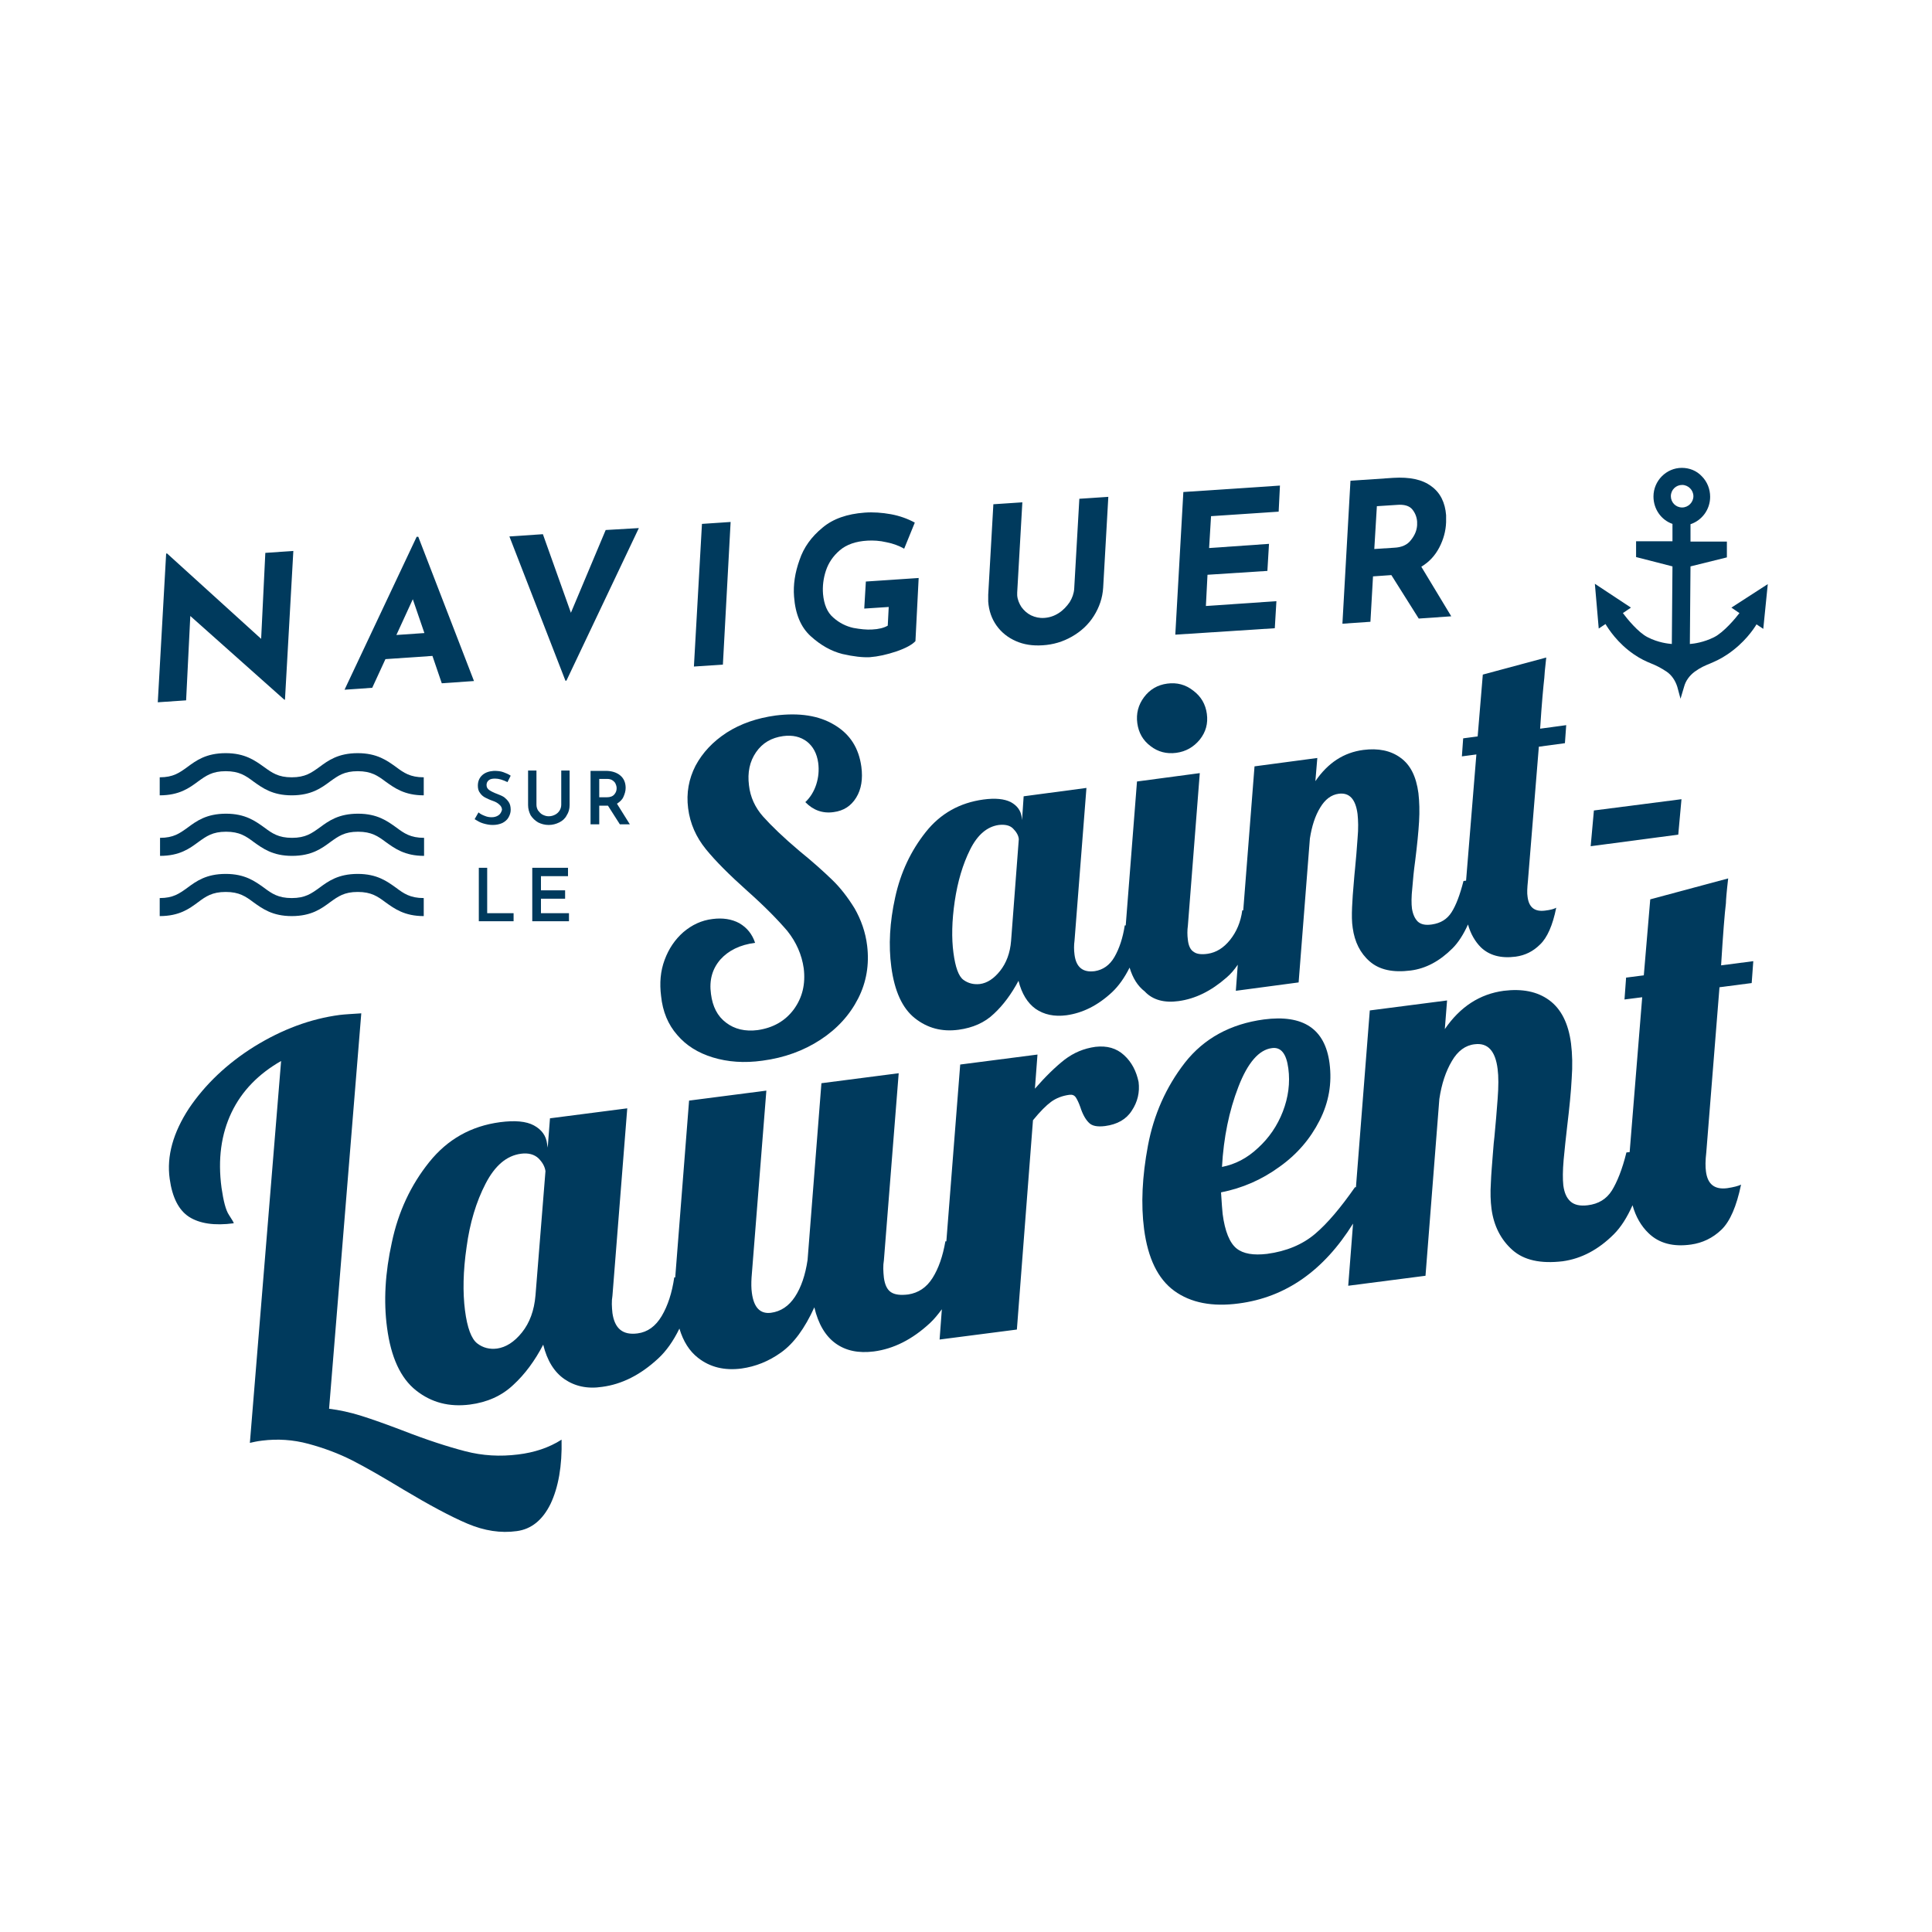 <?xml version="1.0" encoding="utf-8"?>
<!-- Generator: Adobe Illustrator 22.1.0, SVG Export Plug-In . SVG Version: 6.00 Build 0)  -->
<svg version="1.1" id="Calque_1" xmlns="http://www.w3.org/2000/svg" xmlns:xlink="http://www.w3.org/1999/xlink" x="0px" y="0px"
	 viewBox="0 0 600 600" style="enable-background:new 0 0 600 600;" xml:space="preserve">
<style type="text/css">
	.st0{fill:#003A5D;}
</style>
<path class="st0" d="M210.3,321.4c2.8,3.3,6.5,5.6,11.1,7c4.6,1.4,9.7,1.8,15.4,1c6.8-0.9,12.8-3.1,18-6.5
	c5.2-3.4,9.1-7.7,11.7-12.8c2.6-5.1,3.5-10.6,2.8-16.4c-0.5-4.2-1.9-8.1-3.9-11.6c-2.1-3.4-4.4-6.4-7-8.9c-2.6-2.5-5.9-5.5-10.1-8.9
	c-5.1-4.3-8.8-7.9-11.3-10.7s-4-6.1-4.4-9.7c-0.5-4,0.2-7.4,2.2-10.3c2-2.9,4.8-4.5,8.4-5c3-0.4,5.4,0.2,7.4,1.7
	c1.9,1.5,3.1,3.7,3.5,6.6c0.3,2.3,0.1,4.5-0.6,6.7c-0.7,2.2-1.9,4.1-3.4,5.5c2.4,2.5,5.4,3.6,8.8,3.1c3.1-0.4,5.4-1.9,7-4.5
	c1.6-2.6,2.1-5.8,1.6-9.6c-0.8-5.8-3.5-10.1-8.4-13c-4.8-2.9-10.9-3.8-18.2-2.9c-5.8,0.8-10.8,2.5-15.2,5.3
	c-4.3,2.8-7.5,6.2-9.7,10.3c-2.1,4.1-2.9,8.5-2.3,13.2c0.6,4.8,2.5,9,5.5,12.7c3,3.7,7.3,8,12.9,13c5.4,4.8,9.5,9,12.4,12.4
	c2.8,3.5,4.5,7.4,5.1,11.6c0.6,4.9-0.4,9.1-3.1,12.8c-2.7,3.6-6.4,5.7-11.2,6.4c-3.9,0.5-7.2-0.3-9.8-2.3c-2.7-2-4.2-5-4.7-8.9
	c-0.6-4.3,0.4-7.8,2.9-10.7c2.5-2.8,6.1-4.6,10.8-5.2c-0.9-2.7-2.5-4.7-4.9-6.1c-2.4-1.3-5.2-1.7-8.3-1.3c-3.4,0.4-6.4,1.8-9.1,4.1
	c-2.6,2.3-4.5,5.1-5.8,8.6c-1.3,3.5-1.6,7.2-1.1,11.2C205.8,314.2,207.5,318.2,210.3,321.4z"/>
<path class="st0" d="M357.3,231.7c2.3,1.8,5,2.5,8,2.1c3-0.4,5.4-1.8,7.3-4.1c1.9-2.4,2.6-5,2.2-8s-1.8-5.4-4.2-7.2
	c-2.4-1.9-5.1-2.6-8.1-2.2c-3,0.4-5.4,1.8-7.2,4.2c-1.8,2.4-2.5,5.1-2.1,8.1C353.6,227.5,354.9,229.9,357.3,231.7z"/>
<path class="st0" d="M366,310.9c5.2-0.7,10.1-3.1,14.9-7.3c1.3-1.1,2.4-2.4,3.5-4l-0.6,8.1l19.5-2.6l3.5-44.7c0.6-3.8,1.6-7,3.2-9.6
	c1.5-2.5,3.4-4,5.8-4.3c3.3-0.4,5.2,1.7,5.8,6.3c0.2,1.9,0.3,4.4,0,7.6c-0.2,3.2-0.5,6.4-0.8,9.6c-0.1,0.7-0.2,2.2-0.4,4.5
	c-0.2,2.3-0.4,4.7-0.5,7.2c-0.1,2.5-0.1,4.6,0.2,6.5c0.6,4.3,2.3,7.8,5.3,10.4c3,2.6,7.2,3.5,12.7,2.8c4.7-0.6,9-2.9,13-6.9
	c1.8-1.8,3.4-4.3,4.8-7.4c0.8,2.9,2.2,5.3,4,7.1c2.6,2.5,6.2,3.5,10.8,2.9c2.9-0.4,5.4-1.6,7.6-3.8c2.2-2.1,3.9-5.9,5-11.4
	c-0.7,0.4-1.8,0.7-3.5,0.9c-3.2,0.4-5-1-5.4-4.3c-0.2-1.2-0.1-2.8,0.1-4.8l3.4-41.8l8.1-1.1l0.4-5.6l-8.1,1.1
	c0.5-7.9,1-13.1,1.3-15.8c0-0.6,0.2-2.7,0.6-6.3l-19.7,5.3l-1.6,19.2l-4.5,0.6l-0.4,5.6l4.5-0.6l-3.2,39.2l-0.8,0.1
	c-1.1,4.3-2.3,7.5-3.7,9.7c-1.4,2.2-3.4,3.4-6.1,3.8c-2,0.3-3.4,0-4.4-0.9c-0.9-0.9-1.5-2.2-1.8-4c-0.2-1.5-0.2-3.7,0.1-6.4
	c0.2-2.7,0.5-5.6,0.9-8.5c0.6-4.8,1-8.8,1.2-12.1c0.2-3.3,0.1-6.3-0.2-8.9c-0.7-5.2-2.5-8.8-5.6-11c-3-2.2-6.9-3-11.5-2.4
	c-6.1,0.8-11,4-14.9,9.7l0.6-7.2l-19.5,2.6l-3.5,44.7l-0.3,0c-0.5,3.7-1.8,6.7-3.8,9.2c-2,2.5-4.3,3.9-6.9,4.3
	c-2,0.3-3.5,0.1-4.4-0.6c-1-0.6-1.6-1.9-1.8-3.7c-0.2-1.5-0.2-3,0-4.4l3.7-47.4l-19.5,2.6l-3.5,44.7c0,0,0,0,0,0l-0.3,0
	c-0.6,3.9-1.7,7.2-3.2,9.8c-1.5,2.6-3.6,4-6.1,4.4c-3.7,0.5-5.8-1.2-6.3-5.1c-0.2-1.5-0.2-3,0-4.4l3.7-47.4l-19.5,2.6l-0.5,7.4
	l-0.1-0.9c-0.3-2.1-1.4-3.6-3.4-4.7c-2-1-4.8-1.3-8.5-0.8c-7.3,1-13.3,4.3-17.9,10.1c-4.6,5.8-7.8,12.5-9.5,20.3
	c-1.7,7.7-2.1,14.9-1.2,21.6c1,7.5,3.4,12.8,7.3,15.9c3.9,3.1,8.4,4.3,13.6,3.6c4.4-0.6,8.1-2.2,11-5c2.9-2.7,5.4-6.1,7.6-10.2
	c1,4,2.8,6.9,5.3,8.7c2.6,1.8,5.8,2.5,9.6,2c5-0.7,9.7-3,14.2-7.2c2-1.9,3.8-4.4,5.4-7.6c1,3.3,2.5,5.7,4.7,7.4
	C358,310.6,361.7,311.5,366,310.9z M314,292.2c-0.3,3.8-1.5,6.9-3.4,9.3c-1.9,2.4-4,3.8-6.3,4.1c-1.9,0.2-3.6-0.2-5.1-1.3
	c-1.5-1.1-2.5-3.9-3.1-8.4c-0.6-4.5-0.5-9.9,0.4-16c0.9-6.1,2.5-11.5,4.8-16.1c2.3-4.6,5.3-7.1,8.9-7.6c1.9-0.2,3.4,0.1,4.4,1.1
	c1,1,1.7,2.1,1.8,3.3L314,292.2z"/>
<polygon class="st0" points="522.2,248.2 495,251.7 494,262.8 521.2,259.2 "/>
<path class="st0" d="M160.9,451.7c-5.6,0.7-11,0.4-16.4-1c-5.4-1.4-11.9-3.5-19.6-6.5c-5-1.9-9.2-3.4-12.7-4.5
	c-3.5-1.1-6.8-1.8-10-2.2l10-122.8c-2.9,0.2-5.1,0.3-6.7,0.5c-9.1,1.2-17.9,4.5-26.5,9.8c-8.5,5.3-15.3,11.8-20.3,19.2
	c-4.9,7.5-7,14.8-6,21.9c0.8,5.8,2.8,9.7,6,11.8c3.3,2.1,7.9,2.8,13.9,2c0-0.2-0.5-1.1-1.5-2.6c-1-1.5-1.7-4.3-2.3-8.4
	c-1.2-8.9-0.1-16.7,3.1-23.4c3.2-6.7,8.4-12,15.4-16l-9.7,118.6c0.9-0.2,2.1-0.5,3.8-0.7c4.8-0.6,9.6-0.3,14.4,1s9.4,3,13.7,5.2
	c4.3,2.2,9.5,5.2,15.6,8.9c8.2,4.9,14.9,8.5,20.1,10.7c5.2,2.2,10.3,3,15.3,2.3c4.5-0.6,8-3.4,10.5-8.5c2.4-5.1,3.6-11.7,3.4-19.9
	C170.5,449.6,165.9,451.1,160.9,451.7z"/>
<path class="st0" d="M349.1,327.7c-2.4-2.2-5.3-3-8.9-2.6c-3.6,0.5-6.7,1.8-9.6,4c-2.8,2.2-5.9,5.2-9.2,9l0.8-10.6l-24,3.1
	l-4.3,54.9l-0.3,0c-0.8,4.6-2.1,8.4-4,11.4c-1.9,3-4.4,4.6-7.5,5.1c-2.4,0.3-4.2,0.1-5.4-0.7c-1.2-0.8-1.9-2.3-2.2-4.5
	c-0.2-1.9-0.3-3.7,0-5.4l4.6-58.1l-24,3.1l-4.3,54.9c-0.7,4.7-2,8.5-3.9,11.4c-1.9,2.9-4.4,4.6-7.5,5c-3.3,0.4-5.3-1.6-5.9-6.2
	c-0.2-1.4-0.2-3-0.1-4.7l4.6-58.1l-24,3.1l-4.3,54.9l-0.3,0c-0.7,4.8-2,8.8-3.9,12c-1.9,3.2-4.4,5-7.5,5.4c-4.6,0.6-7.1-1.5-7.8-6.3
	c-0.2-1.9-0.3-3.7,0-5.4l4.6-58.2l-24,3.1l-0.7,9.1l-0.2-1.2c-0.3-2.5-1.7-4.4-4.1-5.7c-2.4-1.3-5.9-1.6-10.5-1
	c-9,1.2-16.3,5.3-22,12.4c-5.7,7.1-9.6,15.4-11.6,24.9c-2.1,9.5-2.6,18.3-1.5,26.5c1.2,9.2,4.2,15.7,9,19.5
	c4.8,3.8,10.3,5.2,16.7,4.4c5.4-0.7,9.9-2.7,13.5-6.1c3.6-3.3,6.7-7.5,9.3-12.5c1.2,4.9,3.4,8.5,6.6,10.7c3.2,2.2,7.1,3.1,11.7,2.4
	c6.1-0.8,11.9-3.7,17.4-8.8c2.5-2.3,4.7-5.4,6.6-9.3c1.2,4,3.1,7,5.8,9.1c3.7,2.9,8.2,4,13.5,3.3c4.3-0.6,8.4-2.2,12.3-5
	c3.9-2.8,7.3-7.4,10.3-14c1.2,5.1,3.4,8.9,6.6,11.2c3.2,2.3,7.1,3.1,11.9,2.5c6.1-0.8,11.9-3.7,17.4-8.8c1.3-1.2,2.5-2.7,3.7-4.3
	l-0.7,9.4l24-3.1l5-65c2.2-2.7,4.1-4.6,5.6-5.7c1.5-1.1,3.4-1.9,5.7-2.2c0.9-0.1,1.5,0.1,2,0.8c0.4,0.6,0.9,1.6,1.4,3
	c0.7,2.2,1.6,3.8,2.6,4.8c1,1.1,2.7,1.4,5.1,1.1c3.8-0.5,6.6-2.1,8.3-4.8c1.8-2.7,2.5-5.7,2.1-8.9
	C352.9,332.7,351.5,329.9,349.1,327.7z M166.3,402.3c-0.4,4.7-1.8,8.5-4.2,11.5c-2.4,3-5,4.6-7.7,5c-2.3,0.3-4.4-0.2-6.2-1.6
	c-1.8-1.4-3.1-4.8-3.8-10.3c-0.7-5.5-0.6-12.1,0.5-19.6c1-7.5,3-14.1,5.9-19.7c2.9-5.6,6.5-8.7,11-9.3c2.3-0.3,4.1,0.2,5.4,1.4
	c1.3,1.3,2,2.6,2.2,4L166.3,402.3z"/>
<path class="st0" d="M536,280.5c0-0.8,0.2-3.4,0.7-7.7l-24.2,6.5l-2,23.6l-5.5,0.7l-0.5,6.8l5.5-0.7l-3.9,48.1l-1,0.1
	c-1.3,5.3-2.9,9.2-4.5,11.8c-1.7,2.7-4.2,4.2-7.5,4.6c-2.4,0.3-4.2-0.1-5.4-1.2c-1.2-1.1-1.9-2.7-2.2-5c-0.2-1.9-0.2-4.5,0.1-7.9
	c0.3-3.4,0.7-6.8,1.1-10.4c0.7-5.8,1.2-10.8,1.4-14.8c0.3-4,0.2-7.7-0.2-10.9c-0.8-6.3-3.1-10.8-6.8-13.5c-3.7-2.7-8.4-3.6-14.1-2.9
	c-7.4,1-13.5,4.9-18.3,11.9l0.7-8.9l-24,3.1l-4.3,54.9l-0.3,0c-4.4,6.3-8.5,11.2-12.4,14.5c-3.9,3.3-8.9,5.4-14.9,6.2
	c-4.2,0.5-7.4,0-9.5-1.7c-2.1-1.7-3.6-5.3-4.3-10.7c-0.1-1.1-0.3-3.3-0.5-6.7c6.6-1.3,12.6-3.9,18.1-7.9c5.5-3.9,9.6-8.7,12.5-14.4
	c2.9-5.7,3.9-11.6,3.1-17.8c-1.4-10.7-8.2-15.2-20.4-13.6c-10.4,1.4-18.6,5.9-24.5,13.4c-5.9,7.6-9.7,16.2-11.5,25.8
	s-2.2,18.2-1.2,25.9c1.2,9.1,4.3,15.5,9.4,19.2c5.1,3.7,11.8,5,20,3.9c14.6-1.9,26.4-10.2,35.5-24.8l-1.5,19.3l24-3.1l4.3-54.9
	c0.7-4.7,2-8.6,3.9-11.8c1.8-3.1,4.2-4.9,7.1-5.2c4-0.5,6.4,2,7.1,7.7c0.3,2.3,0.3,5.4,0,9.3c-0.3,3.9-0.6,7.8-1,11.8
	c-0.1,0.8-0.3,2.6-0.5,5.5c-0.2,2.9-0.5,5.8-0.6,8.8c-0.2,3-0.1,5.7,0.2,8c0.7,5.3,2.9,9.6,6.5,12.8c3.6,3.2,8.8,4.3,15.6,3.5
	c5.8-0.8,11.1-3.6,15.9-8.4c2.2-2.2,4.1-5.2,5.8-9c1,3.6,2.7,6.5,5,8.7c3.2,3.1,7.6,4.3,13.2,3.5c3.5-0.5,6.7-2,9.4-4.6
	c2.7-2.6,4.7-7.3,6.1-14c-0.8,0.4-2.3,0.8-4.3,1.1c-3.9,0.5-6.1-1.2-6.6-5.2c-0.2-1.4-0.2-3.4,0.1-5.9l4.1-51.3l10-1.3l0.5-6.8
	l-10,1.3C535.1,290.1,535.6,283.7,536,280.5z M384.6,337.5c2.9-7.5,6.4-11.5,10.4-12c2.8-0.4,4.5,1.7,5.1,6.3c0.6,4.5,0,9-1.7,13.4
	c-1.7,4.4-4.3,8.2-7.7,11.3c-3.4,3.2-7.1,5.1-11.2,5.9C380,353.3,381.7,345,384.6,337.5z"/>
<polygon class="st0" points="59.1,191.3 88.3,217.3 88.5,217.3 91.1,171.1 82.4,171.7 81.1,198.4 51.9,171.9 51.6,171.9 49,218.1 
	57.8,217.5 "/>
<path class="st0" d="M119.7,204.7l14.6-1l2.9,8.5l10-0.7l-17.3-44.8l-0.5,0L107,214.2l8.6-0.6L119.7,204.7z M128.2,186.1l3.6,10.5
	l-8.7,0.6L128.2,186.1z"/>
<polygon class="st0" points="175.9,211.4 198.4,164 188.1,164.6 177.3,190.3 168.6,165.9 158.2,166.6 175.6,211.4 "/>
<polygon class="st0" points="226.9,162.1 218,162.7 215.5,207 224.5,206.4 "/>
<path class="st0" d="M251.8,197.6c3.1,2.8,6.3,4.6,9.8,5.5c3.5,0.8,6.3,1.1,8.5,1c2.6-0.2,5.3-0.8,8.3-1.8c2.9-1,4.9-2.1,5.9-3.2
	l1-19.6l-16.4,1.1l-0.5,8.4l7.6-0.5l-0.3,5.8c-1.2,0.7-2.8,1.1-4.9,1.2c-1.7,0.1-3.6-0.1-5.8-0.5c-2.2-0.5-4.3-1.5-6.2-3.2
	c-1.9-1.6-2.9-4.1-3.2-7.3c-0.2-2.4,0.1-4.9,0.9-7.3c0.8-2.4,2.2-4.5,4.3-6.3c2.1-1.8,5-2.8,8.6-3c1.8-0.1,3.8,0,5.9,0.5
	c2.1,0.4,3.9,1.1,5.5,2l3.3-8.1c-2.2-1.2-4.7-2.1-7.4-2.6c-2.8-0.5-5.5-0.7-8.2-0.5c-5.4,0.4-9.8,1.9-13.1,4.7
	c-3.4,2.8-5.8,6.1-7.1,10c-1.4,3.9-2,7.7-1.7,11.4C247,190.7,248.7,194.8,251.8,197.6z"/>
<path class="st0" d="M309.5,194.3c1.5,2.1,3.5,3.7,6,4.8c2.5,1.1,5.2,1.5,8.3,1.3c3.3-0.2,6.3-1.1,9.1-2.7c2.8-1.6,5.1-3.7,6.8-6.4
	c1.7-2.7,2.7-5.6,2.9-8.8l1.6-28.2l-9,0.6l-1.6,28c-0.1,1.4-0.6,2.8-1.4,4.1c-0.9,1.3-2,2.5-3.4,3.4c-1.4,0.9-2.9,1.4-4.5,1.5
	c-1.5,0.1-2.8-0.2-4.1-0.8c-1.2-0.6-2.2-1.5-3-2.6c-0.7-1.1-1.2-2.3-1.3-3.6c0-0.4,0-0.7,0-0.9l1.6-28l-9,0.6l-1.6,28.1
	c0,1,0,1.7,0,2.1C307.1,189.7,308,192.2,309.5,194.3z"/>
<polygon class="st0" points="396.4,186.7 374.5,188.2 375,178.5 393.6,177.3 394.1,168.9 375.5,170.2 376.1,160.3 397.1,158.9 
	397.5,150.8 367.5,152.8 365,197.1 395.9,195.1 "/>
<path class="st0" d="M426.4,179l5.7-0.4l8.5,13.5l10.1-0.7l-9.3-15.4c2.5-1.5,4.3-3.5,5.6-6c1.3-2.5,2-5.1,2.1-7.8c0-1,0-1.8,0-2.2
	c-0.3-3.9-1.8-7-4.6-9c-2.8-2.1-6.7-2.9-11.8-2.6l-13.3,0.9l-2.5,44.4l8.7-0.6L426.4,179z M427.6,157.2l6.2-0.4
	c2.3-0.2,3.9,0.3,4.8,1.4c0.9,1.1,1.4,2.4,1.5,3.8c0,0.6,0,0.9,0,1.1c-0.1,1.6-0.7,3.1-1.9,4.6c-1.1,1.5-2.9,2.3-5.2,2.4l-6.2,0.4
	L427.6,157.2z"/>
<path class="st0" d="M154.8,253.2c-0.6,0.4-1.3,0.6-2.1,0.6c-0.7,0-1.4-0.1-2.1-0.4c-0.8-0.3-1.4-0.6-2-1.1l-1.2,2.1
	c0.8,0.5,1.6,1,2.6,1.3c1,0.3,2,0.5,3,0.5c1.1,0,2.1-0.2,3-0.6c0.8-0.4,1.5-1,1.9-1.7c0.4-0.7,0.7-1.5,0.7-2.4c0-1-0.2-1.8-0.6-2.4
	c-0.4-0.6-0.9-1.1-1.4-1.5c-0.6-0.4-1.3-0.7-2.1-1c-1.1-0.4-1.9-0.8-2.5-1.2c-0.6-0.4-0.9-0.9-0.9-1.6c0-0.6,0.2-1.1,0.7-1.5
	s1.1-0.5,2-0.5c1.1,0,2.4,0.4,3.8,1.1l1-2c-0.7-0.5-1.5-0.8-2.3-1.1c-0.8-0.3-1.8-0.4-2.9-0.4c-1.5,0.1-2.7,0.5-3.6,1.3
	s-1.4,1.9-1.4,3.3c0,0.9,0.2,1.7,0.7,2.3c0.4,0.6,1,1.1,1.6,1.4c0.6,0.3,1.4,0.7,2.3,1c0.9,0.3,1.6,0.7,2.1,1.2
	c0.5,0.4,0.8,1,0.8,1.6C155.7,252.2,155.4,252.8,154.8,253.2z"/>
<path class="st0" d="M176.9,239.3h-2.6v10.6c0,0.7-0.2,1.3-0.5,1.8c-0.3,0.5-0.8,1-1.4,1.3c-0.6,0.3-1.2,0.5-2,0.5
	c-0.7,0-1.3-0.2-1.9-0.5c-0.6-0.3-1-0.8-1.4-1.3c-0.3-0.5-0.5-1.1-0.5-1.8v-10.6H164V250c0,1.2,0.3,2.2,0.8,3.2
	c0.6,0.9,1.3,1.6,2.3,2.2c1,0.5,2.1,0.8,3.3,0.8c1.2,0,2.3-0.3,3.3-0.8c1-0.5,1.8-1.2,2.3-2.2c0.6-0.9,0.9-2,0.9-3.2V239.3z"/>
<path class="st0" d="M193.6,247.5c0.4-0.9,0.7-1.8,0.7-2.8c0-1.7-0.6-3-1.7-3.9c-1.1-0.9-2.6-1.4-4.5-1.4h-4.7v16.6h2.7v-5.8h2.4
	h0.3l3.7,5.8h3.1l-4-6.4C192.5,249,193.2,248.4,193.6,247.5z M190.8,246.7c-0.5,0.6-1.3,0.9-2.3,0.9h-2.4v-5.7h2.5
	c0.7,0,1.3,0.2,1.7,0.5s0.8,0.7,0.9,1.1c0.2,0.4,0.3,0.9,0.3,1.3C191.5,245.5,191.3,246.1,190.8,246.7z"/>
<polygon class="st0" points="148.7,269.5 148.7,286.1 159.5,286.1 159.5,283.6 151.3,283.6 151.3,269.5 "/>
<polygon class="st0" points="176.4,272.1 176.4,269.5 165.3,269.5 165.3,286.1 176.7,286.1 176.7,283.6 168,283.6 168,279.1 
	175.5,279.1 175.5,276.5 168,276.5 168,272.1 "/>
<path class="st0" d="M99.3,257c-2.5,1.8-4.4,3.2-8.6,3.2c-4.2,0-6.2-1.4-8.6-3.2c-2.8-2-5.9-4.3-11.9-4.3c-6.1,0-9.2,2.3-11.9,4.3
	c-2.5,1.8-4.4,3.2-8.6,3.2v5.6c6.1,0,9.2-2.3,11.9-4.3c2.5-1.8,4.4-3.2,8.6-3.2c4.2,0,6.2,1.4,8.6,3.2c2.8,2,5.9,4.3,11.9,4.3
	c6.1,0,9.2-2.3,11.9-4.3c2.5-1.8,4.4-3.2,8.6-3.2c4.2,0,6.2,1.4,8.6,3.2c2.8,2,5.9,4.3,11.9,4.3v-5.6c-4.2,0-6.2-1.4-8.6-3.2
	c-2.8-2-5.9-4.3-11.9-4.3C105.2,252.7,102.1,254.9,99.3,257z"/>
<path class="st0" d="M70.1,277c4.2,0,6.2,1.4,8.6,3.2c2.8,2,5.9,4.3,11.9,4.3c6.1,0,9.2-2.3,11.9-4.3c2.5-1.8,4.4-3.2,8.6-3.2
	c4.2,0,6.2,1.4,8.6,3.2c2.8,2,5.9,4.3,11.9,4.3v-5.6c-4.2,0-6.2-1.4-8.6-3.2c-2.8-2-5.9-4.3-11.9-4.3c-6.1,0-9.2,2.3-11.9,4.3
	c-2.5,1.8-4.4,3.2-8.6,3.2c-4.2,0-6.2-1.4-8.6-3.2c-2.8-2-5.9-4.3-11.9-4.3c-6.1,0-9.2,2.3-11.9,4.3c-2.5,1.8-4.4,3.2-8.6,3.2v5.6
	c6.1,0,9.2-2.3,11.9-4.3C63.9,278.4,65.9,277,70.1,277z"/>
<path class="st0" d="M82,238.2c-2.8-2-5.9-4.3-11.9-4.3c-6.1,0-9.2,2.3-11.9,4.3c-2.5,1.8-4.4,3.2-8.6,3.2v5.6
	c6.1,0,9.2-2.3,11.9-4.3c2.5-1.8,4.4-3.2,8.6-3.2c4.2,0,6.2,1.4,8.6,3.2c2.8,2,5.9,4.3,11.9,4.3c6.1,0,9.2-2.3,11.9-4.3
	c2.5-1.8,4.4-3.2,8.6-3.2c4.2,0,6.2,1.4,8.6,3.2c2.8,2,5.9,4.3,11.9,4.3v-5.6c-4.2,0-6.2-1.4-8.6-3.2c-2.8-2-5.9-4.3-11.9-4.3
	c-6.1,0-9.2,2.3-11.9,4.3c-2.5,1.8-4.4,3.2-8.6,3.2C86.4,241.4,84.5,240,82,238.2z"/>
<path class="st0" d="M537.7,188.7l2.5,1.7c-1.2,1.6-4.9,6-7.9,7.5c-3.2,1.6-6.2,2-7.5,2.1l0.2-24.1l11.3-2.8l0-4.9l-11.3,0l0-5.4
	c3.6-1.2,6.1-4.6,6.1-8.5c0-2.4-0.9-4.7-2.6-6.4c-1.6-1.7-3.8-2.6-6.2-2.6c-4.8,0-8.8,4-8.8,8.9c0,3.9,2.4,7.3,5.9,8.5l0,5.4
	l-11.3,0l0,4.9l11.3,2.9l-0.2,24.1c-1.1-0.1-4.2-0.4-7.5-2.1c-3-1.5-6.5-5.9-7.7-7.5l2.5-1.7l-11.2-7.4l1.2,13.9l2.1-1.4
	c0.9,1.5,3.7,5.9,8.8,9.4c2.2,1.5,3.8,2.2,5.5,2.9c1.5,0.6,2.9,1.3,4.7,2.5c1.6,1.1,2.7,2.8,3.3,4.7l1,3.7l1.1-3.7
	c0.5-1.9,1.7-3.5,3.3-4.7c1.8-1.3,3.2-1.9,4.7-2.5c1.6-0.7,3.3-1.4,5.5-2.9c5.2-3.5,8.1-7.8,9-9.3l2.1,1.4l1.4-13.9L537.7,188.7z
	 M522.4,157.6c-2,0-3.5-1.6-3.5-3.5c0-2,1.6-3.5,3.5-3.5c1.9,0,3.5,1.6,3.5,3.5C525.9,156,524.3,157.6,522.4,157.6z"/>
</svg>
